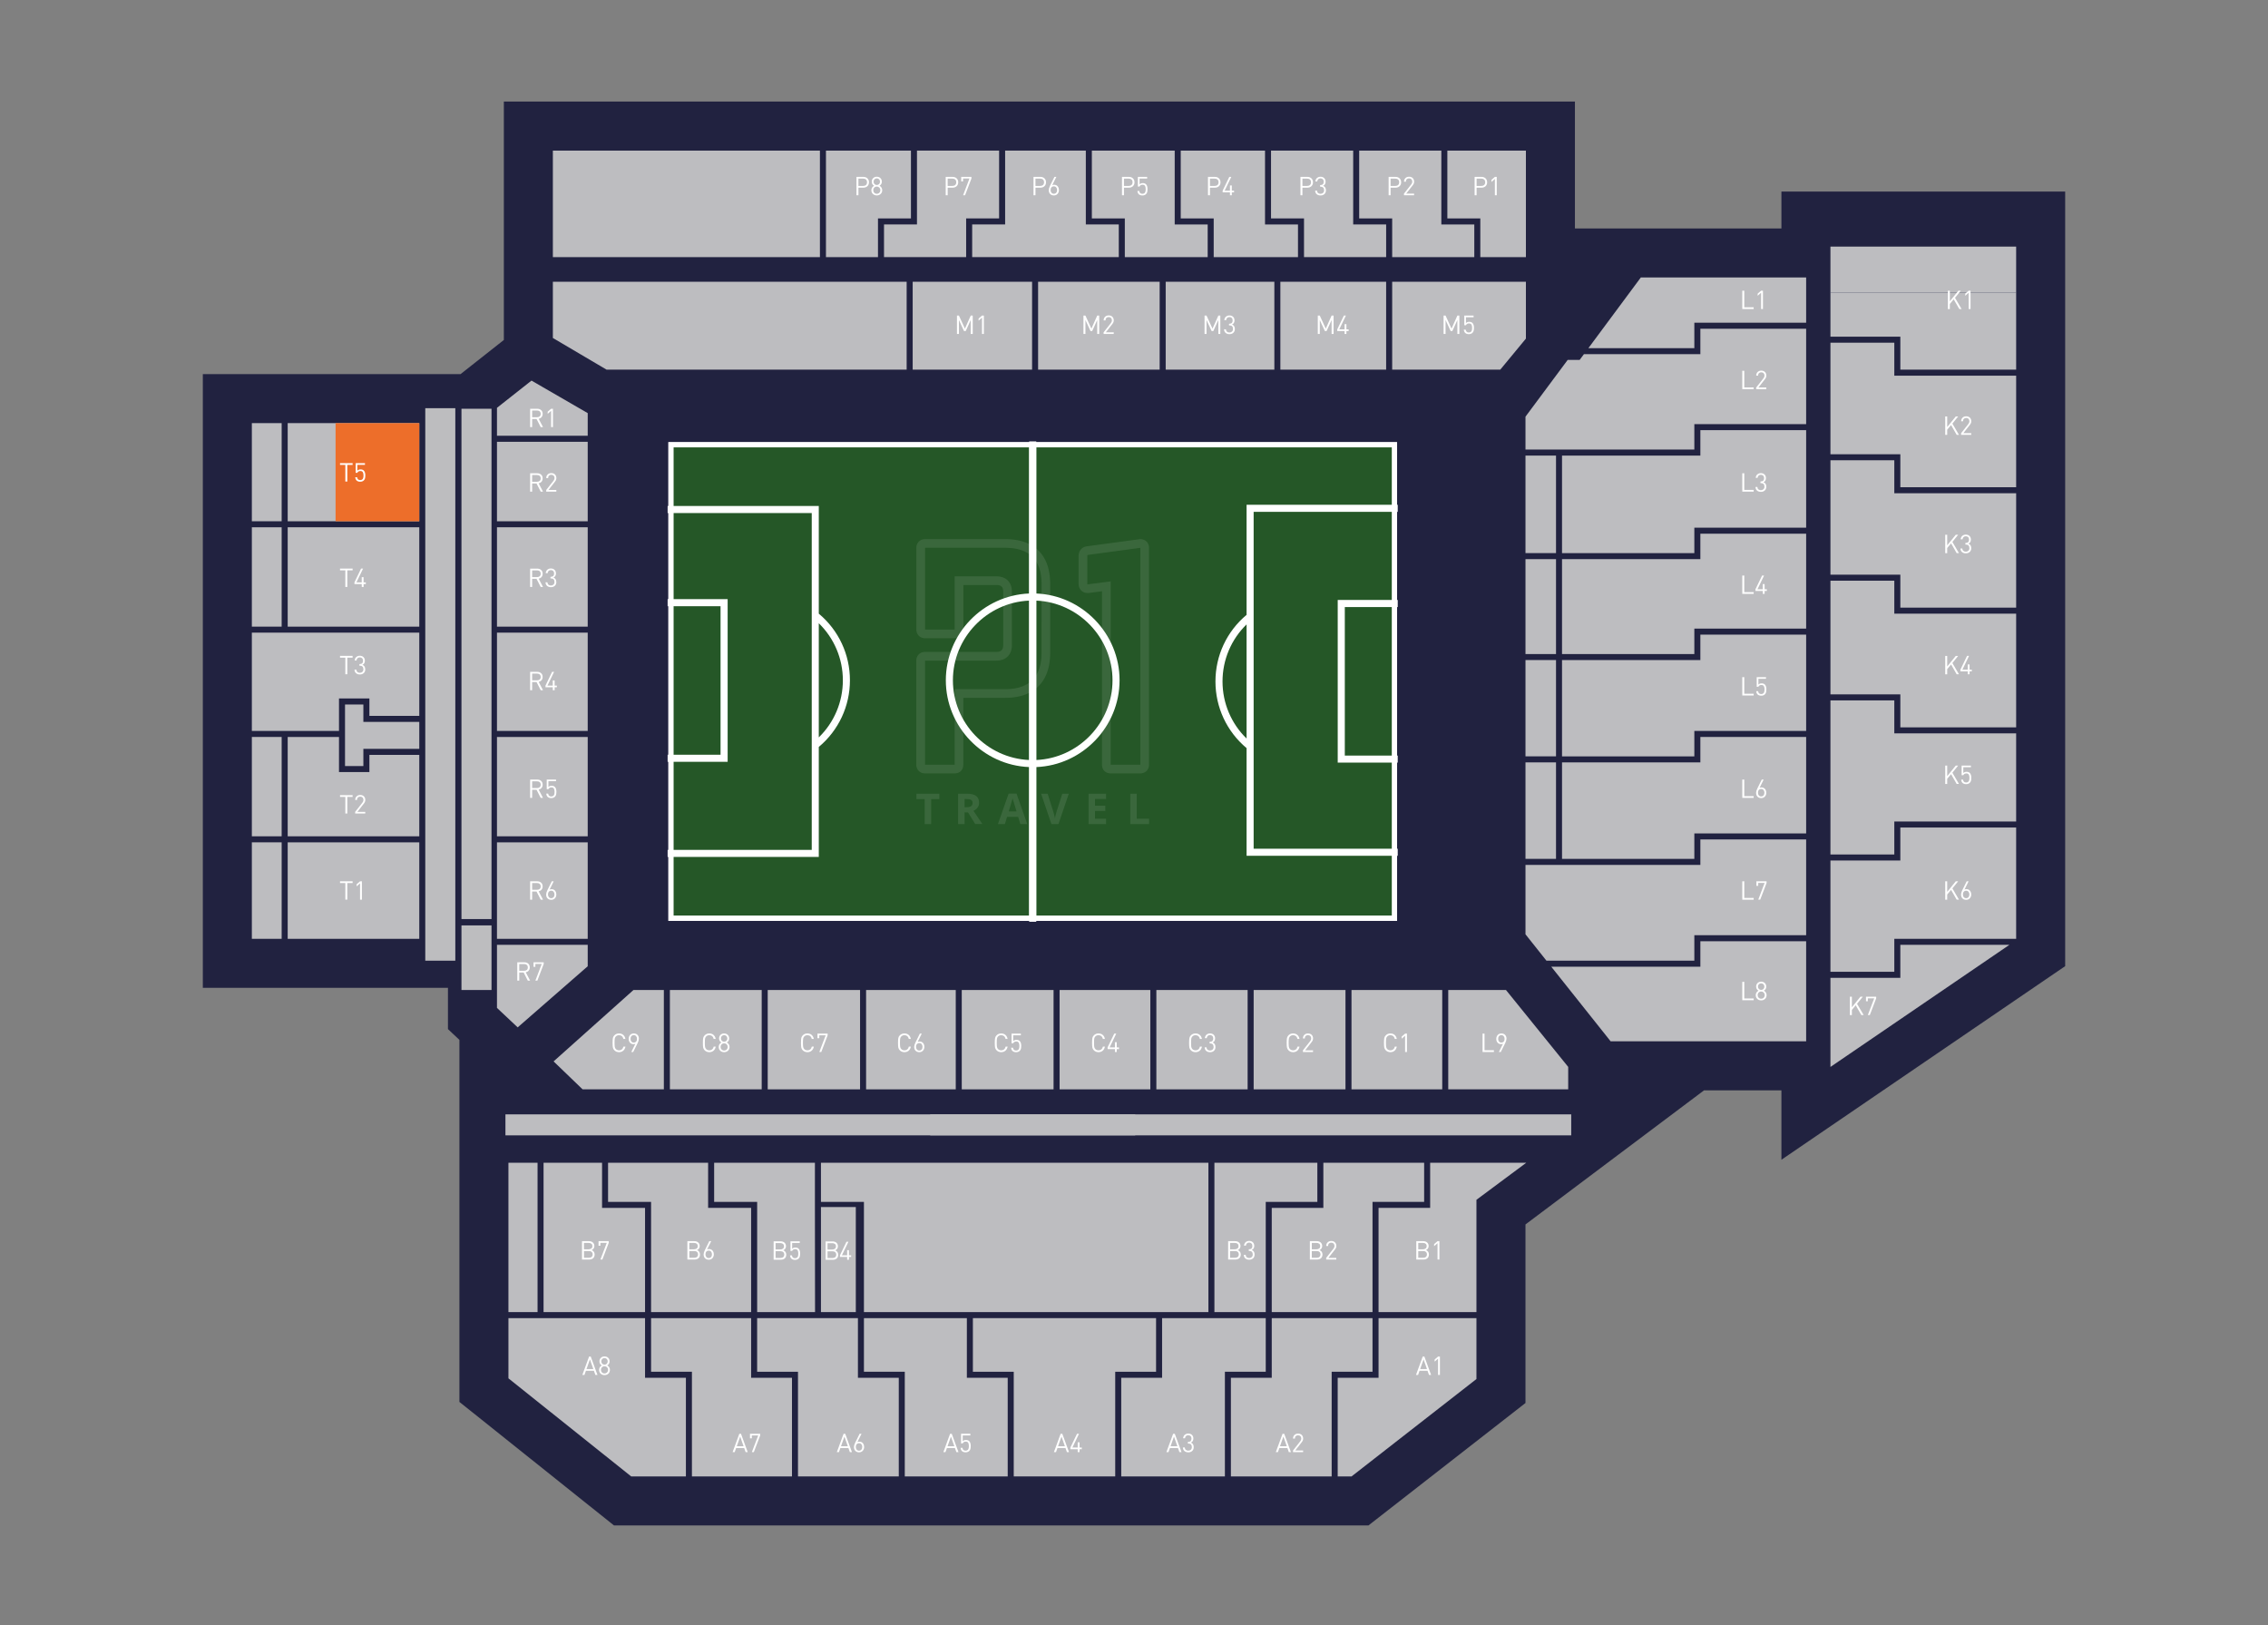 <svg xmlns="http://www.w3.org/2000/svg" id="Laag_1" data-name="Laag 1" viewBox="0 0 1072 768"><rect x="0" y="0" width="1072" height="768" fill="#808080" stroke="none"/><defs><style>.cls-1{opacity:.1}.cls-2{stroke:#fff;stroke-miterlimit:10;stroke-width:.67px}.cls-2,.cls-3{fill:#255727}.cls-3,.cls-4,.cls-5,.cls-6,.cls-7,.cls-8{stroke-width:0}.cls-4{fill:#212240}.cls-5{fill:#bdbdc0}.cls-6{fill:#bdbdbf}.cls-7{fill:#fff}.cls-8{fill:#ed6e2a}</style></defs><g id="Villa_Park" data-name="Villa Park"><path id="Floor" d="M842.01 90.52v17.44h-97.6V48H238.15v112.67l-20.46 16.13H95.87v290.06h115.86v19.5l5.42 5.09v171.11l73.07 58.38H646.8l74.24-57.88v-84.39l84.4-63.37h36.57v32.8l124.61-85.01 9.51-6.48V90.52H842.01z" class="cls-4"/><g id="Stand"><g><g><path d="M362.87 467.88h43.65v46.95h-43.65zM409.37 467.88h42.38v46.95h-42.38zM454.59 467.88h43.39v46.95h-43.39zM500.83 467.88h42.89v46.95h-42.89zM546.57 467.88h43.14v46.95h-43.14zM592.56 467.88h43.4v46.95h-43.4zM638.8 467.88h42.89v46.95H638.8z" class="cls-5"/></g><g><path d="M316.63 467.88h43.4v46.95h-43.4zM261.66 501.62l37.75-33.74h14.37v46.95h-38.4l-13.72-13.21z" class="cls-5"/></g><path d="M741.23 514.83h-56.7v-46.95h27.29l29.41 36.34v10.61z" class="cls-5"/></g><g><g><path d="M355.03 570.86v49.24h-47.29v-52.09h-20.33v-18.49h47.29v21.34h20.33zM697.86 567.03v53.07h-46.27v-49.24h24.39v-21.34h45.43l-23.55 17.51zM238.9 526.65h503.76v9.92H238.9z" class="cls-5"/><path d="M439.68 526.65h96.88v9.92h-96.88z" class="cls-5"/></g><g><path d="M648.74 620.1h-47.63v-49.24h24.39v-21.34h47.64v18.49h-24.4v52.09z" class="cls-5"/><path d="M622.66 568.01h-24.39v52.09h-24.26v-70.58h48.65v18.49zM385.24 620.1h-27.36v-52.09h-20.33v-18.5h47.63v21.34l.06 49.24Z" class="cls-5"/></g><g><path d="M240.32 651.41v-28.46h64.57v28.2h19.31v46.61h-25.86l-58.02-46.35zM629.43 697.76H581.8v-46.61h19.31v-28.2h47.63v25.35h-19.31v49.46z" class="cls-5"/><path d="M307.74 622.95h47.29v28.2h19.31v46.61h-47.29V648.3h-19.31v-25.35z" class="cls-5"/><path d="M357.87 648.3v-25.35h47.64v28.2h19.31v46.61h-47.64V648.3h-19.31z" class="cls-5"/><path d="M408.35 648.3v-25.35H457v28.2h19.31v46.61h-48.65V648.3h-19.31z" class="cls-5"/><path d="M459.85 648.3v-25.35h86.58v25.35h-19.31v49.46h-47.96V648.3h-19.31z" class="cls-5"/><path d="M529.97 651.15h19.31v-28.2h48.99v25.35h-19.31v49.46h-48.99v-46.61zM571.17 620.1H408.35v-52.09h-20.32v-18.49h183.14v70.58zM638.83 697.76h-6.55v-46.61h19.31v-28.2h46.27v28.79l-59.03 46.02z" class="cls-5"/></g><path d="M304.89 570.86v49.24h-47.97v-70.58h27.65v21.34h20.32zM240.32 549.52h13.76v70.58h-13.76z" class="cls-5"/></g><g><path d="M234.9 249.2h42.89v46.95H234.9zM234.9 208.8h42.89v37.55H234.9zM234.9 299h42.89v46.44H234.9zM234.9 348.29h42.89v46.95H234.9zM234.9 398.09h42.89v45.6H234.9zM251.22 179.87l26.57 15.37v10.71H234.9v-13.21l16.32-12.87zM234.9 446.53h42.89v10.13l-33.1 28.88-9.79-9.2v-29.81z" class="cls-5"/></g><g><path d="M898.22 343.75v-15.59h-33.04v-53.72h30.19v15.58h57.59v53.73h-54.74z" class="cls-5"/><g><path d="M895.37 388.25v15.58h-30.19v-72.82h30.19v15.58h57.59v41.66h-57.59zM898.22 287.17v-15.58h-33.04v-54.07h30.19v15.59h57.59v54.06h-54.74z" class="cls-5"/></g><g><path d="M895.37 443.69v15.58h-30.19v-52.59h33.04v-15.59h54.74v52.6h-57.59zM898.22 230.26v-15.58h-33.04v-52.72h30.19v15.59h57.59v52.71h-54.74z" class="cls-5"/></g><g><path d="M898.22 174.7v-15.58h-33.04v-20.87h87.78v36.45h-54.74zM865.18 462.12h33.04v-15.59h51.55l-84.59 57.71v-42.12z" class="cls-5"/></g><path d="M865.18 116.54h87.78v21.71h-87.78z" class="cls-5"/></g><g><g><path d="M738.31 360.31h65.39v-12.02h50v45.59h-52.85v12.03h-62.54v-45.6z" class="cls-5"/><path d="M800.85 345.44v12.03h-62.54v-45.52h65.39v-12.02h50v45.51h-52.85z" class="cls-5"/><path d="M800.85 297.08v12.03h-62.54v-44.86h65.39v-12.02h50v44.85h-52.85z" class="cls-5"/><path d="M800.85 249.38v12.03h-62.54v-46.09h65.39v-12.03h50v46.09h-52.85z" class="cls-5"/></g><g><path d="M740.99 170.09h5.66l2.01-2.71h55.04v-12.02h50v45.09h-52.85v12.02h-79.81v-15.55l19.95-26.83zM721.04 408.76h82.66v-12.03h50v45.26h-52.85v12.03h-69.9l-9.91-12.46v-32.8z" class="cls-5"/></g><g><path d="M721.04 264.25h14.43v44.85h-14.43zM721.04 215.32h14.43v46.09h-14.43zM721.04 311.95h14.43v45.51h-14.43zM721.04 360.31h14.43v45.6h-14.43zM761.29 492.13l-28.07-35.27h70.48v-12.02h50v47.29h-92.41zM853.7 131.14v21.37h-52.85v12.03h-50.08l24.78-33.4h78.15z" class="cls-5"/></g></g><g><path d="M261.32 133.17h167.22v41.53H286.71l-25.39-14.97v-26.56z" class="cls-5"/><g><path d="M490.67 133.17h57.46v41.53h-57.46zM550.98 133.17h51.36v41.53h-51.36zM605.18 133.17h50v41.53h-50zM431.39 133.17h56.44v41.53h-56.44zM709.12 174.7h-51.09v-41.53h63.21v26.86l-12.12 14.67z" class="cls-5"/></g></g><g><g><path d="M570.83 106.07v15.44h-39.17v-18.29h-15.58V71.17h39.16v34.9h15.59z" class="cls-5"/><path d="M528.81 106.07v15.44h-69.3v-15.44h15.58v-34.9h38.14v34.9h15.58z" class="cls-5"/><path d="M472.24 103.22h-15.58v18.29h-38.82v-15.44h15.58v-34.9h38.82v32.05z" class="cls-5"/></g><path d="M261.32 71.17h126.23v50.34H261.32z" class="cls-5"/><g><path d="M696.85 121.51h-38.82v-18.29h-15.59V71.17h38.83v34.9h15.58v15.44z" class="cls-5"/><path d="M655.18 106.07v15.44h-38.82v-18.29h-15.59V71.17h38.83v34.9h15.58z" class="cls-5"/><path d="M613.51 106.07v15.44h-39.84v-18.29h-15.58V71.17h39.84v34.9h15.58zM430.57 103.22h-15.58v18.29H390.4V71.17h40.17v32.05zM721.24 121.51h-21.55v-18.29h-15.58V71.17h37.13v50.34z" class="cls-5"/></g></g><g><g><path d="M119.04 398.09h14.09v45.6h-14.09zM119.04 249.2h14.09v46.95h-14.09zM119.04 348.29h14.09v46.95h-14.09zM119.04 199.97h14.09v46.38h-14.09z" class="cls-5"/></g><g><path d="M135.98 249.2h62.2v46.95h-62.2zM198.18 299v39.33H174.6v-8.23h-14.37v15.34h-41.19V299h79.14zM160.23 348.29v16.6h14.37v-8.13h23.58v38.48h-62.2v-46.95h24.25zM135.98 398.09h62.2v45.6h-62.2zM135.98 199.97h62.2v46.38h-62.2z" class="cls-5"/><path d="M158.61 199.97h39.57v46.38h-39.57z" class="cls-8"/></g><path d="M171.75 353.91v8.13h-8.67v-29.09h8.67v8.22h26.43v12.74h-26.43z" class="cls-5"/></g></g><g id="Ground"><path d="M489.25 361.37c-21.67 0-39.3-17.63-39.3-39.3s17.63-39.3 39.3-39.3 39.3 17.63 39.3 39.3-17.63 39.3-39.3 39.3Zm0-77.59c-21.11 0-38.29 17.17-38.29 38.28s17.18 38.28 38.29 38.28 38.28-17.17 38.28-38.28-17.17-38.28-38.28-38.28Z" class="cls-7"/><g><path d="m388.36 352.7-.64-.79c9.09-7.31 14.3-18.19 14.3-29.84s-5.21-22.52-14.29-29.83l.64-.79c9.32 7.51 14.67 18.67 14.67 30.62s-5.35 23.13-14.68 30.63Z" class="cls-7"/><path d="M388.55 403.16h-68.09v-1.01h67.07V243.1h-67.07v-1.02h68.09v161.08z" class="cls-7"/><path d="M346.12 358.87h-25.66v-1.02h24.64v-71.39h-24.64v-1.02h25.66v73.43z" class="cls-7"/></g><g><path d="M590.13 353.24c-9.32-7.51-14.67-18.67-14.67-30.62s5.35-23.12 14.67-30.63l.64.79c-9.09 7.31-14.3 18.19-14.3 29.84s5.21 22.52 14.29 29.83l-.64.79Z" class="cls-7"/><path d="M658.04 402.61h-68.09V241.53h68.09v1.02h-67.07V401.6h67.07v1.01z" class="cls-7"/><path d="M658.04 359.25h-25.66v-73.42h25.66v1.01H633.4v71.4h24.64v1.01z" class="cls-7"/></g><path d="M658.55 433.73h-338.6V211.52h338.6v222.21Zm-337.59-1.02h336.57V212.54H320.96v220.17Z" class="cls-7"/><path d="M488.74 212.03h1.02v221.3h-1.02z" class="cls-7"/></g></g><path d="M388.03 570.45h16.48v49.65h-16.48z" class="cls-5"/><g id="Seat_Number" data-name="Seat Number"><g><g><path d="M410.73 86.14c0 .77-.25 1.39-.75 1.86-.5.47-1.14.7-1.93.7h-2.3v3.57h-.93v-8.68h3.23c.8 0 1.44.23 1.94.7s.75 1.08.75 1.85Zm-1.42 1.29c.33-.3.49-.73.49-1.29s-.16-.99-.49-1.28c-.33-.29-.77-.44-1.34-.44h-2.23v3.45h2.23c.56 0 1.01-.15 1.34-.44ZM416.99 89.89c0 .72-.24 1.31-.73 1.77-.49.46-1.1.69-1.83.69s-1.34-.23-1.83-.69c-.49-.46-.73-1.05-.73-1.77 0-.91.43-1.61 1.3-2.11-.76-.43-1.13-1.07-1.13-1.93 0-.67.23-1.23.68-1.67.45-.44 1.02-.66 1.71-.66s1.26.22 1.71.66c.45.44.68 1 .68 1.67 0 .85-.37 1.5-1.12 1.93.86.49 1.29 1.19 1.29 2.11Zm-1.36 1.2c.32-.33.48-.73.48-1.21s-.16-.88-.48-1.21c-.32-.32-.72-.49-1.2-.49s-.88.16-1.2.49c-.32.33-.48.73-.48 1.21s.16.88.48 1.21c.32.33.72.49 1.2.49s.88-.16 1.2-.49Zm-.11-4.1c.28-.29.42-.66.42-1.12s-.14-.83-.42-1.12c-.28-.29-.64-.44-1.09-.44s-.81.15-1.09.44c-.28.29-.42.67-.42 1.12s.14.83.42 1.12.64.43 1.09.43.81-.14 1.09-.43Z" class="cls-7"/></g><g><path d="M452.91 86.14c0 .77-.25 1.39-.75 1.86-.5.47-1.14.7-1.93.7h-2.3v3.57H447v-8.68h3.23c.8 0 1.44.23 1.94.7s.75 1.08.75 1.85Zm-1.42 1.29c.33-.3.49-.73.49-1.29s-.16-.99-.49-1.28c-.33-.29-.77-.44-1.34-.44h-2.23v3.45h2.23c.56 0 1.01-.15 1.34-.44ZM459.16 84.37l-3.01 7.9h-.93l3.01-7.9h-3.02v1.37h-.87v-2.15h4.82v.78Z" class="cls-7"/></g><g><path d="M494.41 86.14c0 .77-.25 1.39-.75 1.86-.5.47-1.14.7-1.93.7h-2.3v3.57h-.93v-8.68h3.23c.8 0 1.44.23 1.94.7s.75 1.08.75 1.85Zm-1.42 1.29c.33-.3.49-.73.49-1.29s-.16-.99-.49-1.28c-.33-.29-.77-.44-1.34-.44h-2.23v3.45h2.23c.56 0 1.01-.15 1.34-.44ZM500.53 89.78c0 .75-.22 1.36-.66 1.85-.44.49-1.02.73-1.74.73s-1.32-.23-1.76-.68c-.44-.46-.66-1.06-.66-1.82 0-.57.18-1.22.55-1.95l2.13-4.31h.9l-1.94 3.9c.27-.12.57-.18.91-.18.67 0 1.22.23 1.63.69.41.46.62 1.05.62 1.77Zm-.88.04c0-.5-.14-.92-.41-1.26-.27-.33-.65-.5-1.13-.5s-.83.16-1.11.47c-.28.32-.42.75-.42 1.28s.14.95.42 1.28c.28.32.65.48 1.11.48s.83-.16 1.12-.48c.28-.32.42-.75.42-1.28Z" class="cls-7"/></g><g><path d="M536.24 86.14c0 .77-.25 1.39-.75 1.86-.5.47-1.14.7-1.93.7h-2.31v3.57h-.93v-8.68h3.23c.8 0 1.44.23 1.94.7.49.47.74 1.08.74 1.85Zm-1.42 1.29c.33-.3.49-.73.49-1.29s-.16-.99-.49-1.28c-.33-.29-.78-.44-1.34-.44h-2.23v3.45h2.23c.56 0 1.01-.15 1.34-.44ZM542.39 89.41c0 .52-.05.96-.13 1.33-.09.37-.28.69-.56.98-.43.43-1.01.65-1.73.65s-1.33-.21-1.75-.62c-.36-.37-.56-.87-.61-1.51h.88c.11.9.6 1.35 1.48 1.35.45 0 .8-.13 1.07-.4.32-.32.48-.91.48-1.77 0-.3-.02-.56-.05-.79-.04-.22-.1-.44-.2-.66-.1-.21-.25-.38-.45-.49-.2-.11-.45-.17-.76-.17-.37 0-.68.08-.93.23-.25.16-.42.36-.51.62h-.79V83.6h4.39v.78h-3.6v2.76c.36-.4.88-.6 1.56-.6.63 0 1.13.18 1.5.55.48.48.72 1.26.72 2.33Z" class="cls-7"/></g><g><path d="M576.89 86.14c0 .77-.25 1.39-.75 1.86-.5.47-1.14.7-1.93.7h-2.31v3.57h-.93v-8.68h3.23c.8 0 1.44.23 1.94.7.49.47.74 1.08.74 1.85Zm-1.42 1.29c.33-.3.49-.73.49-1.29s-.16-.99-.49-1.28c-.33-.29-.78-.44-1.34-.44h-2.23v3.45h2.23c.56 0 1.01-.15 1.34-.44ZM583.29 90.9h-1.06v1.38h-.87V90.9h-3.46v-.79l3.14-6.51h.94l-3.14 6.51h2.52v-2.46h.87v2.46h1.06v.79Z" class="cls-7"/></g><g><path d="M620.6 86.14c0 .77-.25 1.39-.75 1.86-.5.47-1.14.7-1.93.7h-2.31v3.57h-.93v-8.68h3.23c.8 0 1.44.23 1.94.7.49.47.74 1.08.74 1.85Zm-1.42 1.29c.33-.3.49-.73.49-1.29s-.16-.99-.49-1.28c-.33-.29-.78-.44-1.34-.44h-2.23v3.45h2.23c.56 0 1.01-.15 1.34-.44ZM626.72 89.91c0 .77-.24 1.37-.72 1.81s-1.09.65-1.83.65-1.32-.19-1.79-.58c-.47-.39-.73-.96-.76-1.71h.88c.03.51.2.89.52 1.14.31.25.69.37 1.15.37.48 0 .88-.15 1.2-.45.32-.3.48-.71.48-1.23 0-1.12-.57-1.68-1.71-1.68h-.18v-.77h.18c.52 0 .91-.14 1.16-.41.26-.27.38-.66.38-1.16s-.14-.89-.43-1.17c-.29-.28-.64-.41-1.08-.41s-.82.13-1.09.39-.43.61-.47 1.06h-.88c.05-.69.3-1.24.75-1.63.45-.4 1.01-.6 1.69-.6.71 0 1.28.21 1.73.65.44.43.66 1 .66 1.71 0 .93-.39 1.57-1.17 1.93.89.33 1.33 1.04 1.33 2.12Z" class="cls-7"/></g><g><path d="M662.27 86.14c0 .77-.25 1.39-.75 1.86-.5.47-1.14.7-1.93.7h-2.31v3.57h-.93v-8.68h3.23c.8 0 1.44.23 1.94.7.49.47.74 1.08.74 1.85Zm-1.42 1.29c.33-.3.49-.73.49-1.29s-.16-.99-.49-1.28c-.33-.29-.78-.44-1.34-.44h-2.23v3.45h2.23c.56 0 1.01-.15 1.34-.44ZM668.4 92.28h-4.79v-.78l3.43-4.35c.33-.42.49-.85.49-1.28 0-.47-.13-.85-.4-1.13-.27-.28-.64-.43-1.11-.43-.44 0-.8.13-1.09.39-.28.26-.43.65-.43 1.18h-.88c0-.69.22-1.26.66-1.7.44-.44 1.02-.66 1.73-.66s1.29.21 1.73.64c.44.43.66 1 .66 1.7 0 .33-.05.63-.16.89s-.29.55-.54.87l-3.04 3.88h3.73v.78Z" class="cls-7"/></g><g><path d="M702.92 86.14c0 .77-.25 1.39-.75 1.86-.5.47-1.14.7-1.93.7h-2.31v3.57H697v-8.68h3.23c.8 0 1.44.23 1.94.7.49.47.74 1.08.74 1.85Zm-1.42 1.29c.33-.3.49-.73.49-1.29s-.16-.99-.49-1.28c-.33-.29-.78-.44-1.34-.44h-2.23v3.45h2.23c.56 0 1.01-.15 1.34-.44ZM707.46 92.28h-.88v-7.71L704.96 86v-1l1.62-1.4h.88v8.68Z" class="cls-7"/></g><g><path d="M689.78 157.83h-.93v-6.6l-2.38 5.23h-.79l-2.42-5.23v6.6h-.93v-8.68h.93l2.83 6.16 2.76-6.16h.93v8.68ZM696.68 154.96c0 .52-.05.96-.13 1.33-.09.37-.28.69-.56.98-.43.43-1.01.65-1.73.65s-1.33-.21-1.75-.62c-.36-.37-.56-.87-.61-1.51h.88c.11.9.6 1.35 1.48 1.35.45 0 .8-.13 1.07-.4.32-.32.48-.91.48-1.77 0-.3-.02-.56-.05-.79-.04-.22-.1-.44-.2-.66-.1-.21-.25-.38-.45-.49-.2-.11-.45-.17-.76-.17-.37 0-.68.08-.93.23-.25.16-.42.36-.51.62h-.79v-4.56h4.39v.78h-3.6v2.76c.36-.4.88-.6 1.56-.6.63 0 1.13.18 1.5.55.48.48.72 1.26.72 2.33Z" class="cls-7"/></g><g><path d="M630.33 157.83h-.93v-6.6l-2.38 5.23h-.79l-2.42-5.23v6.6h-.93v-8.68h.93l2.83 6.16 2.76-6.16h.93v8.68ZM637.46 156.45h-1.06v1.38h-.87v-1.38h-3.46v-.79l3.14-6.51h.94l-3.14 6.51h2.52v-2.46h.87v2.46h1.06v.79Z" class="cls-7"/></g><g><path d="M576.8 157.83h-.93v-6.6l-2.38 5.23h-.79l-2.42-5.23v6.6h-.93v-8.68h.93l2.83 6.16 2.76-6.16h.93v8.68ZM583.67 155.46c0 .77-.24 1.37-.72 1.81s-1.09.65-1.83.65-1.32-.19-1.79-.58c-.47-.39-.73-.96-.76-1.71h.88c.03.51.2.89.52 1.14.31.25.69.37 1.15.37.48 0 .88-.15 1.2-.45.32-.3.48-.71.48-1.23 0-1.12-.57-1.68-1.71-1.68h-.18v-.77h.18c.52 0 .91-.14 1.16-.41.26-.27.38-.66.38-1.16s-.14-.89-.43-1.17c-.29-.28-.64-.41-1.08-.41s-.82.13-1.09.39-.43.61-.47 1.06h-.88c.05-.69.3-1.24.75-1.63.45-.4 1.01-.6 1.69-.6.71 0 1.28.21 1.73.65.44.43.66 1 .66 1.71 0 .93-.39 1.57-1.17 1.93.89.33 1.33 1.04 1.33 2.12Z" class="cls-7"/></g><g><path d="M519.55 157.83h-.93v-6.6l-2.38 5.23h-.79l-2.41-5.23v6.6h-.93v-8.68h.93l2.83 6.16 2.75-6.16h.93v8.68ZM526.43 157.83h-4.79v-.78l3.43-4.35c.33-.42.49-.85.49-1.28 0-.47-.13-.85-.4-1.13-.27-.28-.64-.43-1.11-.43-.44 0-.8.13-1.09.39-.28.26-.43.65-.43 1.18h-.88c0-.69.22-1.26.66-1.7.44-.44 1.02-.66 1.73-.66s1.29.21 1.73.64c.44.43.66 1 .66 1.7 0 .33-.05.63-.16.89s-.29.55-.54.87l-3.04 3.88h3.73v.78Z" class="cls-7"/></g><g><path d="M459.76 157.83h-.93v-6.6l-2.38 5.23h-.79l-2.41-5.23v6.6h-.93v-8.68h.93l2.83 6.16 2.76-6.16h.93v8.68ZM465.04 157.83h-.88v-7.71l-1.62 1.43v-1l1.62-1.4h.88v8.68Z" class="cls-7"/></g></g><g><g><path d="M828.89 146.06h-5.37v-8.68h.93v7.85h4.44v.83ZM833.28 146.06h-.88v-7.71l-1.62 1.43v-1l1.62-1.4h.88v8.68Z" class="cls-7"/></g><g><path d="M828.89 183.92h-5.37v-8.68h.93v7.85h4.44v.83ZM834.88 183.92h-4.79v-.78l3.43-4.35c.33-.42.49-.85.49-1.28 0-.47-.13-.85-.4-1.13-.27-.28-.64-.43-1.11-.43-.44 0-.8.13-1.09.39-.28.26-.43.65-.43 1.18h-.88c0-.69.22-1.26.66-1.7.44-.44 1.02-.66 1.73-.66s1.29.21 1.73.64c.44.43.66 1 .66 1.7 0 .33-.05.63-.16.89s-.29.55-.54.87l-3.04 3.88h3.73v.78Z" class="cls-7"/></g><g><path d="M828.89 232.35h-5.37v-8.68h.93v7.85h4.44v.83ZM834.86 229.99c0 .77-.24 1.37-.72 1.81s-1.09.65-1.83.65-1.32-.19-1.79-.58c-.47-.39-.73-.96-.76-1.71h.88c.03.51.2.89.52 1.14.31.25.69.37 1.15.37.48 0 .88-.15 1.2-.45.32-.3.48-.71.48-1.23 0-1.12-.57-1.68-1.71-1.68h-.18v-.77h.18c.52 0 .91-.14 1.16-.41.26-.27.38-.66.38-1.16s-.14-.89-.43-1.17c-.29-.28-.64-.41-1.08-.41s-.82.13-1.09.39c-.27.26-.43.61-.47 1.06h-.88c.05-.69.3-1.24.75-1.63.45-.4 1.01-.6 1.69-.6.71 0 1.28.21 1.73.65.44.43.66 1 .66 1.71 0 .93-.39 1.57-1.17 1.93.89.33 1.33 1.04 1.33 2.12Z" class="cls-7"/></g><g><path d="M828.89 280.67h-5.37v-8.68h.93v7.85h4.44v.83ZM835.13 279.29h-1.06v1.38h-.87v-1.38h-3.46v-.79l3.14-6.51h.94l-3.14 6.51h2.52v-2.46h.87v2.46h1.06v.79Z" class="cls-7"/></g><g><path d="M828.89 328.7h-5.37v-8.68h.93v7.85h4.44v.83ZM834.89 325.83c0 .52-.05.96-.13 1.33-.09.37-.28.69-.56.98-.43.43-1.01.65-1.73.65s-1.33-.21-1.75-.62c-.36-.37-.56-.87-.61-1.51h.88c.11.9.6 1.35 1.48 1.35.45 0 .8-.13 1.07-.4.32-.32.48-.91.48-1.77 0-.3-.02-.56-.05-.79-.04-.22-.1-.44-.2-.66-.1-.21-.25-.38-.45-.49-.2-.11-.45-.17-.76-.17-.37 0-.68.08-.93.23-.25.16-.42.36-.51.62h-.79v-4.56h4.39v.78h-3.6v2.76c.36-.4.88-.6 1.56-.6.63 0 1.13.18 1.5.55.48.48.72 1.26.72 2.33Z" class="cls-7"/></g><g><path d="M828.89 377.1h-5.37v-8.68h.93v7.85h4.44v.83ZM834.86 374.6c0 .75-.22 1.36-.66 1.85-.44.49-1.02.73-1.74.73s-1.32-.23-1.76-.68c-.44-.46-.66-1.06-.66-1.82 0-.57.18-1.22.55-1.95l2.13-4.31h.9l-1.94 3.9c.27-.12.57-.18.91-.18.67 0 1.22.23 1.63.69.41.46.62 1.05.62 1.77Zm-.88.04c0-.5-.14-.92-.41-1.26-.27-.33-.65-.5-1.13-.5s-.83.16-1.11.47c-.28.32-.41.75-.41 1.28s.14.95.41 1.28c.28.32.65.48 1.11.48s.84-.16 1.11-.48c.28-.32.42-.75.42-1.28Z" class="cls-7"/></g><g><path d="M828.89 425.19h-5.37v-8.68h.93v7.85h4.44v.83ZM835 417.28l-3.01 7.9h-.93l3.01-7.9h-3.02v1.37h-.87v-2.15H835v.78Z" class="cls-7"/></g><g><path d="M828.89 472.7h-5.37v-8.68h.93v7.85h4.44v.83ZM835 470.31c0 .73-.24 1.32-.73 1.78-.49.46-1.1.69-1.83.69s-1.34-.23-1.83-.69c-.49-.46-.73-1.05-.73-1.78 0-.91.44-1.61 1.31-2.11-.76-.43-1.13-1.07-1.13-1.93 0-.67.22-1.23.68-1.67.45-.44 1.02-.66 1.71-.66s1.26.22 1.72.66c.45.44.67.99.67 1.67 0 .86-.37 1.5-1.12 1.93.86.49 1.29 1.19 1.29 2.11Zm-1.36 1.2c.32-.33.48-.73.48-1.21s-.16-.88-.48-1.21c-.32-.33-.72-.49-1.2-.49s-.88.16-1.2.49c-.32.32-.48.73-.48 1.21s.16.88.48 1.21c.32.33.72.49 1.2.49s.88-.16 1.2-.49Zm-.11-4.11c.28-.29.42-.66.42-1.11s-.14-.83-.42-1.12c-.28-.29-.64-.44-1.09-.44s-.81.15-1.09.44c-.28.29-.42.66-.42 1.12s.14.83.42 1.11c.28.29.64.43 1.09.43s.81-.14 1.09-.43Z" class="cls-7"/></g><g><path d="M927.2 146.06h-1.1l-2.65-4.62-1.83 2.2v2.43h-.93v-8.68h.93v4.99l4.05-4.99h1.13l-2.73 3.36 3.12 5.33ZM931.4 146.06h-.88v-7.71l-1.62 1.43v-1l1.62-1.4h.88v8.68Z" class="cls-7"/></g><g><path d="M925.95 205.5h-1.1l-2.65-4.62-1.83 2.2v2.43h-.93v-8.68h.93v4.99l4.05-4.99h1.13l-2.73 3.36 3.12 5.33ZM931.74 205.5h-4.79v-.78l3.43-4.35c.33-.42.49-.85.49-1.28 0-.47-.13-.85-.4-1.13-.27-.28-.64-.43-1.11-.43-.44 0-.8.13-1.09.39-.28.26-.43.65-.43 1.18h-.88c0-.69.22-1.26.66-1.7.44-.44 1.02-.66 1.73-.66s1.29.21 1.73.64c.44.43.66 1 .66 1.7 0 .33-.05.63-.16.89s-.29.55-.54.87l-3.04 3.88h3.73v.78Z" class="cls-7"/></g><g><path d="M925.95 261.41h-1.1l-2.65-4.62-1.83 2.2v2.43h-.93v-8.68h.93v4.99l4.05-4.99h1.13l-2.73 3.36 3.12 5.33ZM931.73 259.04c0 .77-.24 1.37-.72 1.81s-1.09.65-1.83.65-1.32-.19-1.79-.58c-.47-.39-.73-.96-.76-1.71h.88c.03.51.2.89.52 1.14.31.25.69.37 1.15.37.48 0 .88-.15 1.2-.45.32-.3.48-.71.48-1.23 0-1.12-.57-1.68-1.71-1.68h-.18v-.77h.18c.52 0 .91-.14 1.16-.41.26-.27.38-.66.38-1.16s-.14-.89-.43-1.17c-.29-.28-.64-.41-1.08-.41s-.82.13-1.09.39-.43.61-.47 1.06h-.88c.05-.69.3-1.24.75-1.63.45-.4 1.01-.6 1.69-.6.71 0 1.28.21 1.73.65.44.43.66 1 .66 1.71 0 .93-.39 1.57-1.17 1.93.89.33 1.33 1.04 1.33 2.12Z" class="cls-7"/></g><g><path d="M925.95 318.66h-1.1l-2.65-4.62-1.83 2.2v2.43h-.93v-8.68h.93v4.99l4.05-4.99h1.13l-2.73 3.36 3.12 5.33ZM932 317.28h-1.06v1.38h-.87v-1.38h-3.46v-.79l3.14-6.51h.94l-3.14 6.51h2.52v-2.46h.87v2.46H932v.79Z" class="cls-7"/></g><g><path d="M925.95 370.49h-1.1l-2.65-4.62-1.83 2.2v2.43h-.93v-8.68h.93v4.99l4.05-4.99h1.13l-2.73 3.36 3.12 5.33ZM931.75 367.63c0 .52-.05.96-.13 1.33-.09.37-.28.69-.56.98-.43.43-1.01.65-1.73.65s-1.33-.21-1.75-.62c-.36-.37-.56-.87-.61-1.51h.88c.11.9.6 1.35 1.48 1.35.45 0 .8-.13 1.07-.4.32-.32.48-.91.48-1.77 0-.3-.02-.56-.05-.79-.04-.22-.1-.44-.2-.66-.1-.21-.25-.38-.45-.49-.2-.11-.45-.17-.76-.17-.37 0-.68.08-.93.23-.25.16-.42.36-.51.62h-.79v-4.56h4.39v.78h-3.6v2.76c.36-.4.88-.6 1.56-.6.63 0 1.13.18 1.5.55.48.48.72 1.26.72 2.33Z" class="cls-7"/></g><g><path d="M925.95 425.18h-1.1l-2.65-4.62-1.83 2.2v2.43h-.93v-8.68h.93v4.99l4.05-4.99h1.13l-2.73 3.35 3.12 5.33ZM931.73 422.68c0 .75-.22 1.37-.66 1.85s-1.02.73-1.74.73-1.32-.23-1.76-.68c-.44-.45-.66-1.06-.66-1.82 0-.57.18-1.22.55-1.95l2.13-4.31h.9l-1.94 3.9c.27-.12.57-.18.91-.18.67 0 1.22.23 1.63.69.41.46.62 1.05.62 1.77Zm-.88.04c0-.5-.14-.92-.41-1.26s-.65-.5-1.13-.5-.83.16-1.11.48c-.28.32-.41.74-.41 1.28s.14.95.41 1.28c.28.32.65.48 1.11.48s.84-.16 1.11-.48c.28-.32.42-.75.42-1.28Z" class="cls-7"/></g><g><path d="M880.89 479.72h-1.1l-2.65-4.62-1.83 2.2v2.43h-.93v-8.68h.93v4.99l4.05-4.99h1.13l-2.73 3.35 3.12 5.33ZM886.8 471.82l-3.01 7.9h-.93l3.01-7.9h-3.02v1.37h-.87v-2.15h4.82v.78Z" class="cls-7"/></g></g><g><g><g><path d="M706.12 497.18h-5.37v-8.68h.93v7.85h4.44v.83ZM712.05 490.93c0 .57-.18 1.22-.55 1.95l-2.13 4.3h-.91l1.95-3.9c-.27.12-.58.18-.93.18-.67 0-1.21-.23-1.62-.69-.42-.46-.62-1.05-.62-1.78s.22-1.36.66-1.85c.44-.48 1.02-.73 1.75-.73s1.32.23 1.76.68.66 1.06.66 1.82Zm-.88.04c0-.53-.14-.95-.42-1.28-.28-.32-.65-.48-1.11-.48s-.83.16-1.11.48c-.28.32-.41.75-.41 1.28s.13.92.4 1.26c.27.34.64.5 1.12.5s.84-.16 1.11-.47c.28-.32.42-.75.42-1.28Z" class="cls-7"/></g><g><path d="M660.21 494.67c-.15.8-.5 1.44-1.04 1.9-.54.46-1.2.69-1.97.69-.88 0-1.6-.29-2.17-.86-.38-.38-.62-.8-.72-1.26-.1-.45-.15-1.22-.15-2.3s.05-1.85.15-2.31.34-.87.72-1.26c.57-.57 1.29-.86 2.17-.86.79 0 1.45.23 1.98.68s.88 1.09 1.03 1.9h-.95c-.11-.55-.35-.97-.72-1.29-.36-.31-.81-.47-1.35-.47-.59 0-1.09.2-1.5.61-.26.27-.43.6-.5.98s-.11 1.05-.11 1.99.04 1.61.11 1.99.24.71.5.98c.41.41.91.61 1.5.61.54 0 .99-.16 1.36-.47s.61-.74.73-1.29h.93ZM665.02 497.18h-.88v-7.71l-1.62 1.43v-1l1.62-1.4h.88v8.68Z" class="cls-7"/></g><g><path d="M614.22 494.67c-.15.8-.5 1.44-1.04 1.9-.54.46-1.2.69-1.97.69-.88 0-1.6-.29-2.17-.86-.38-.38-.62-.8-.72-1.26-.1-.45-.15-1.22-.15-2.3s.05-1.85.15-2.31.34-.87.72-1.26c.57-.57 1.29-.86 2.17-.86.79 0 1.45.23 1.98.68s.88 1.09 1.03 1.9h-.95c-.11-.55-.35-.97-.72-1.29-.36-.31-.81-.47-1.35-.47-.59 0-1.09.2-1.5.61-.26.27-.43.6-.5.98s-.11 1.05-.11 1.99.04 1.61.11 1.99.24.71.5.98c.41.41.91.61 1.5.61.54 0 .99-.16 1.36-.47s.61-.74.73-1.29h.93ZM620.63 497.18h-4.79v-.78l3.43-4.35c.33-.42.49-.85.49-1.28 0-.47-.13-.85-.4-1.13s-.64-.43-1.11-.43c-.44 0-.8.13-1.09.39-.28.26-.43.65-.43 1.18h-.88c0-.69.22-1.26.66-1.7.44-.44 1.02-.66 1.73-.66s1.29.21 1.73.64c.44.43.66.99.66 1.7 0 .33-.05.63-.16.89s-.29.55-.54.87l-3.04 3.88h3.73v.78Z" class="cls-7"/></g><g><path d="M568.1 494.67c-.15.8-.5 1.44-1.04 1.9-.54.46-1.2.69-1.97.69-.88 0-1.6-.29-2.17-.86-.38-.38-.62-.8-.72-1.26-.1-.45-.15-1.22-.15-2.3s.05-1.85.15-2.31.34-.87.72-1.26c.57-.57 1.29-.86 2.17-.86.79 0 1.45.23 1.98.68s.88 1.09 1.03 1.9h-.95c-.11-.55-.35-.97-.72-1.29-.36-.31-.81-.47-1.35-.47-.59 0-1.09.2-1.5.61-.26.27-.43.6-.5.98s-.11 1.05-.11 1.99.04 1.61.11 1.99.24.71.5.98c.41.41.91.61 1.5.61.54 0 .99-.16 1.36-.47s.61-.74.73-1.29h.93ZM574.5 494.82c0 .77-.24 1.38-.72 1.81s-1.09.64-1.83.64-1.32-.19-1.79-.58c-.47-.39-.73-.96-.76-1.72h.88c.03.51.2.89.52 1.14.31.25.69.37 1.15.37.48 0 .88-.15 1.2-.45.32-.3.48-.71.48-1.23 0-1.12-.57-1.69-1.71-1.69h-.18v-.77h.18c.52 0 .91-.13 1.16-.41.26-.28.38-.66.38-1.16s-.14-.9-.43-1.17-.64-.42-1.08-.42-.82.13-1.09.39c-.27.26-.43.61-.47 1.06h-.88c.05-.69.3-1.24.75-1.63.45-.4 1.01-.6 1.69-.6.71 0 1.28.21 1.73.64.44.43.66 1 .66 1.71 0 .93-.39 1.57-1.17 1.93.89.33 1.33 1.04 1.33 2.12Z" class="cls-7"/></g><g><path d="M522.24 494.67c-.15.8-.5 1.44-1.04 1.9-.54.46-1.2.69-1.97.69-.88 0-1.6-.29-2.17-.86-.38-.38-.62-.8-.72-1.26-.1-.45-.15-1.22-.15-2.3s.05-1.85.15-2.31.34-.87.72-1.26c.57-.57 1.29-.86 2.17-.86.79 0 1.45.23 1.98.68s.88 1.09 1.03 1.9h-.95c-.11-.55-.35-.97-.72-1.29-.36-.31-.81-.47-1.35-.47-.59 0-1.09.2-1.5.61-.26.27-.43.6-.5.98s-.11 1.05-.11 1.99.04 1.61.11 1.99.24.71.5.98c.41.41.91.61 1.5.61.54 0 .99-.16 1.36-.47s.61-.74.73-1.29h.93ZM528.91 495.8h-1.06v1.38h-.87v-1.38h-3.46v-.79l3.14-6.51h.94l-3.14 6.51h2.52v-2.46h.87v2.46h1.06v.79Z" class="cls-7"/></g><g><path d="M476.26 494.67c-.15.8-.5 1.44-1.04 1.9-.54.46-1.2.69-1.98.69-.88 0-1.6-.29-2.17-.86-.38-.38-.62-.8-.72-1.26-.1-.45-.15-1.22-.15-2.3s.05-1.85.15-2.31c.1-.46.34-.87.72-1.26.57-.57 1.29-.86 2.17-.86.79 0 1.45.23 1.98.68.53.46.88 1.09 1.03 1.9h-.95c-.11-.55-.35-.97-.72-1.29-.36-.31-.81-.47-1.35-.47-.59 0-1.09.2-1.5.61-.26.27-.43.6-.5.98-.07.39-.11 1.05-.11 1.99s.04 1.61.11 1.99c.07.39.24.71.5.98.41.41.91.61 1.5.61.54 0 .99-.16 1.36-.47.37-.31.61-.74.73-1.29h.93ZM482.69 494.32c0 .52-.05.96-.13 1.33s-.28.69-.56.98c-.43.43-1.01.64-1.73.64s-1.33-.2-1.74-.62c-.36-.37-.56-.87-.61-1.51h.88c.11.9.61 1.35 1.48 1.35.45 0 .81-.13 1.07-.4.32-.32.48-.91.48-1.77 0-.3-.02-.56-.06-.79s-.1-.44-.2-.66-.25-.38-.45-.49c-.2-.11-.45-.17-.76-.17-.37 0-.68.08-.93.23s-.42.36-.51.62h-.79v-4.56h4.39v.78h-3.6v2.76c.36-.4.88-.6 1.56-.6.63 0 1.13.18 1.5.55.48.48.72 1.26.72 2.33Z" class="cls-7"/></g><g><path d="M430.52 494.67c-.15.8-.5 1.44-1.04 1.9-.54.46-1.2.69-1.98.69-.88 0-1.6-.29-2.17-.86-.38-.38-.62-.8-.72-1.26-.1-.45-.15-1.22-.15-2.3s.05-1.85.15-2.31c.1-.46.34-.87.72-1.26.57-.57 1.29-.86 2.17-.86.79 0 1.45.23 1.98.68.53.46.88 1.09 1.03 1.9h-.95c-.11-.55-.35-.97-.72-1.29-.36-.31-.81-.47-1.35-.47-.59 0-1.09.2-1.5.61-.26.27-.43.6-.5.98-.07.39-.11 1.05-.11 1.99s.04 1.61.11 1.99c.07.39.24.71.5.98.41.41.91.61 1.5.61.54 0 .99-.16 1.36-.47.37-.31.61-.74.73-1.29h.93ZM436.92 494.68c0 .75-.22 1.37-.66 1.85-.44.48-1.02.73-1.74.73s-1.32-.23-1.76-.68c-.44-.45-.66-1.06-.66-1.82 0-.57.18-1.22.55-1.95l2.13-4.31h.9l-1.94 3.9c.27-.12.57-.18.91-.18.67 0 1.22.23 1.63.69.41.46.62 1.05.62 1.77Zm-.88.04c0-.5-.14-.92-.41-1.26s-.65-.5-1.13-.5-.83.16-1.11.48c-.28.32-.42.74-.42 1.28s.14.95.42 1.28c.28.32.65.48 1.11.48s.83-.16 1.12-.48c.28-.32.42-.75.42-1.28Z" class="cls-7"/></g><g><path d="M384.66 494.67c-.15.8-.5 1.44-1.04 1.9-.54.46-1.2.69-1.98.69-.88 0-1.6-.29-2.17-.86-.38-.38-.62-.8-.72-1.26-.1-.45-.15-1.22-.15-2.3s.05-1.85.15-2.31c.1-.46.34-.87.72-1.26.57-.57 1.29-.86 2.17-.86.79 0 1.45.23 1.98.68.53.46.88 1.09 1.03 1.9h-.95c-.11-.55-.35-.97-.72-1.29-.36-.31-.81-.47-1.35-.47-.59 0-1.09.2-1.5.61-.26.27-.43.6-.5.98-.07.39-.11 1.05-.11 1.99s.04 1.61.11 1.99c.07.39.24.71.5.98.41.41.91.61 1.5.61.54 0 .99-.16 1.36-.47.37-.31.61-.74.73-1.29h.93ZM391.2 489.28l-3.01 7.9h-.93l3.01-7.9h-3.02v1.37h-.87v-2.15h4.82v.78Z" class="cls-7"/></g><g><path d="M338.29 494.67c-.15.8-.5 1.44-1.04 1.9-.54.46-1.2.69-1.98.69-.88 0-1.6-.29-2.17-.86-.38-.38-.62-.8-.72-1.26-.1-.45-.15-1.22-.15-2.3s.05-1.85.15-2.31c.1-.46.34-.87.72-1.26.57-.57 1.29-.86 2.17-.86.79 0 1.45.23 1.98.68.53.46.88 1.09 1.03 1.9h-.95c-.11-.55-.35-.97-.72-1.29-.36-.31-.81-.47-1.35-.47-.59 0-1.09.2-1.5.61-.26.27-.43.6-.5.98-.07.39-.11 1.05-.11 1.99s.04 1.61.11 1.99c.07.39.24.71.5.98.41.41.91.61 1.5.61.54 0 .99-.16 1.36-.47.37-.31.61-.74.73-1.29h.93ZM344.83 494.79c0 .73-.24 1.32-.73 1.78-.49.46-1.1.69-1.83.69s-1.34-.23-1.83-.69c-.49-.46-.73-1.05-.73-1.78 0-.91.43-1.61 1.3-2.11-.76-.43-1.13-1.07-1.13-1.93 0-.67.23-1.23.68-1.67.45-.44 1.02-.66 1.71-.66s1.26.22 1.71.66c.45.44.68.99.68 1.67 0 .86-.37 1.5-1.12 1.93.86.49 1.29 1.19 1.29 2.11Zm-1.36 1.2c.32-.33.48-.73.48-1.21s-.16-.88-.48-1.21c-.32-.33-.72-.49-1.2-.49s-.88.16-1.2.49c-.32.32-.48.73-.48 1.21s.16.88.48 1.21c.32.33.72.49 1.2.49s.88-.16 1.2-.49Zm-.11-4.11c.28-.29.42-.66.42-1.11s-.14-.83-.42-1.12-.64-.44-1.09-.44-.81.15-1.09.44-.42.66-.42 1.12.14.83.42 1.11.64.43 1.09.43.81-.14 1.09-.43Z" class="cls-7"/></g><g><path d="M295.61 494.67c-.15.8-.5 1.44-1.04 1.9-.54.46-1.2.69-1.98.69-.88 0-1.6-.29-2.17-.86-.38-.38-.62-.8-.72-1.26-.1-.45-.15-1.22-.15-2.3s.05-1.85.15-2.31c.1-.46.34-.87.72-1.26.57-.57 1.29-.86 2.17-.86.79 0 1.45.23 1.98.68.53.46.88 1.09 1.03 1.9h-.95c-.11-.55-.35-.97-.72-1.29-.36-.31-.81-.47-1.35-.47-.59 0-1.09.2-1.5.61-.26.27-.43.6-.5.98-.07.39-.11 1.05-.11 1.99s.04 1.61.11 1.99c.07.39.24.71.5.98.41.41.91.61 1.5.61.54 0 .99-.16 1.36-.47.37-.31.61-.74.73-1.29h.93ZM301.97 490.93c0 .57-.18 1.22-.55 1.95l-2.13 4.3h-.91l1.95-3.9c-.27.12-.58.18-.93.18-.67 0-1.21-.23-1.62-.69-.41-.46-.62-1.05-.62-1.78s.22-1.36.66-1.85c.44-.48 1.02-.73 1.74-.73s1.32.23 1.76.68c.44.46.66 1.06.66 1.82Zm-.88.04c0-.53-.14-.95-.42-1.28-.28-.32-.65-.48-1.12-.48s-.83.16-1.11.48c-.28.32-.41.75-.41 1.28s.13.92.4 1.26c.27.34.64.5 1.12.5s.84-.16 1.12-.47c.28-.32.42-.75.42-1.28Z" class="cls-7"/></g></g><g><g><path d="M281.06 592.86c0 .77-.23 1.37-.7 1.78-.47.41-1.1.62-1.88.62h-3.38v-8.68h3.27c.76 0 1.38.21 1.85.62.47.41.71.98.71 1.7 0 .45-.12.84-.36 1.18s-.55.58-.92.72c.43.15.77.41 1.03.77.26.36.38.79.38 1.29Zm-1.54-2.82c.32-.26.47-.63.47-1.13s-.16-.87-.47-1.12c-.31-.25-.73-.38-1.24-.38h-2.27v3.01h2.27c.5 0 .91-.13 1.23-.39Zm.14 3.96c.31-.29.47-.68.47-1.16s-.16-.87-.47-1.16c-.31-.29-.74-.43-1.28-.43h-2.36v3.18h2.36c.54 0 .96-.14 1.28-.43ZM287.73 587.36l-3.01 7.9h-.93l3.01-7.9h-3.02v1.37h-.87v-2.15h4.82v.78Z" class="cls-7"/></g><path d="M396.19 592.98c0 .77-.23 1.37-.7 1.78-.47.41-1.1.62-1.88.62h-3.38v-8.68h3.27c.76 0 1.38.21 1.85.62.47.41.71.98.71 1.7 0 .45-.12.84-.36 1.18s-.55.58-.92.72c.43.15.77.41 1.03.77.26.36.38.79.38 1.29Zm-1.54-2.82c.32-.26.47-.63.47-1.13s-.16-.87-.47-1.12c-.31-.25-.73-.38-1.24-.38h-2.27v3.01h2.27c.5 0 .91-.13 1.23-.39Zm.14 3.96c.31-.29.47-.68.47-1.16s-.16-.87-.47-1.16c-.31-.29-.74-.43-1.28-.43h-2.36v3.18h2.36c.54 0 .96-.14 1.28-.43Z" class="cls-7"/><g><path d="M330.86 592.86c0 .77-.23 1.37-.7 1.78-.47.41-1.1.62-1.88.62h-3.38v-8.68h3.27c.76 0 1.38.21 1.85.62.47.41.71.98.71 1.7 0 .45-.12.84-.36 1.18s-.55.58-.92.72c.43.15.77.41 1.03.77.26.36.38.79.38 1.29Zm-1.54-2.82c.32-.26.47-.63.47-1.13s-.16-.87-.47-1.12c-.31-.25-.73-.38-1.24-.38h-2.27v3.01h2.27c.5 0 .91-.13 1.23-.39Zm.14 3.96c.31-.29.47-.68.47-1.16s-.16-.87-.47-1.16c-.31-.29-.74-.43-1.28-.43h-2.36v3.18h2.36c.54 0 .96-.14 1.28-.43ZM337.4 592.76c0 .75-.22 1.37-.66 1.85-.44.48-1.02.73-1.74.73s-1.32-.23-1.76-.68c-.44-.45-.66-1.06-.66-1.82 0-.57.18-1.22.55-1.95l2.13-4.31h.9l-1.94 3.9c.27-.12.57-.18.91-.18.67 0 1.22.23 1.63.69.41.46.62 1.05.62 1.77Zm-.88.04c0-.5-.14-.92-.41-1.26s-.65-.5-1.13-.5-.83.16-1.11.48c-.28.32-.42.74-.42 1.28s.14.95.42 1.28c.28.32.65.48 1.11.48s.83-.16 1.12-.48c.28-.32.42-.75.42-1.28Z" class="cls-7"/></g><g><path d="M371.63 592.94c0 .77-.23 1.37-.7 1.78-.47.41-1.1.62-1.88.62h-3.38v-8.68h3.27c.76 0 1.38.21 1.85.62.47.41.71.98.71 1.7 0 .45-.12.84-.36 1.18s-.55.58-.92.72c.43.15.77.41 1.03.77.26.36.38.79.38 1.29Zm-1.54-2.82c.32-.26.47-.63.47-1.13s-.16-.87-.47-1.12c-.31-.25-.73-.38-1.24-.38h-2.27v3.01h2.27c.5 0 .91-.13 1.23-.39Zm.14 3.96c.31-.29.47-.68.47-1.16s-.16-.87-.47-1.16c-.31-.29-.74-.43-1.28-.43h-2.36v3.18h2.36c.54 0 .96-.14 1.28-.43ZM378.19 592.47c0 .52-.05.96-.13 1.33s-.28.69-.56.98c-.43.43-1.01.64-1.73.64s-1.33-.2-1.74-.62c-.36-.37-.56-.87-.61-1.51h.88c.11.9.61 1.35 1.48 1.35.45 0 .81-.13 1.07-.4.32-.32.48-.91.48-1.77 0-.3-.02-.56-.06-.79s-.1-.44-.2-.66-.25-.38-.45-.49c-.2-.11-.45-.17-.76-.17-.37 0-.68.08-.93.23s-.42.36-.51.62h-.79v-4.56h4.39v.78h-3.6v2.76c.36-.4.88-.6 1.56-.6.63 0 1.13.18 1.5.55.48.48.72 1.26.72 2.33Z" class="cls-7"/></g><g><path d="M586.46 592.86c0 .77-.23 1.37-.7 1.78-.47.41-1.1.62-1.88.62h-3.38v-8.68h3.27c.77 0 1.38.21 1.85.62.47.41.71.98.71 1.7 0 .45-.12.84-.36 1.18-.24.34-.55.58-.92.72.43.15.78.41 1.03.77.26.36.39.79.39 1.29Zm-1.54-2.82c.32-.26.48-.63.48-1.13s-.16-.87-.47-1.12-.73-.38-1.24-.38h-2.27v3.01h2.27c.5 0 .92-.13 1.23-.39Zm.14 3.96c.31-.29.47-.68.47-1.16s-.16-.87-.47-1.16-.74-.43-1.28-.43h-2.37v3.18h2.37c.54 0 .96-.14 1.28-.43ZM593 592.89c0 .77-.24 1.38-.72 1.81s-1.09.64-1.83.64-1.32-.19-1.79-.58c-.47-.39-.73-.96-.76-1.72h.88c.03.51.2.89.52 1.14.31.25.69.37 1.15.37.48 0 .88-.15 1.2-.45.32-.3.48-.71.48-1.23 0-1.12-.57-1.69-1.71-1.69h-.18v-.77h.18c.52 0 .91-.13 1.16-.41.26-.28.38-.66.38-1.16s-.14-.9-.43-1.17-.64-.42-1.08-.42-.82.13-1.09.39c-.27.26-.43.61-.47 1.06h-.88c.05-.69.3-1.24.75-1.63.45-.4 1.01-.6 1.69-.6.71 0 1.28.21 1.73.64.44.43.66 1 .66 1.71 0 .93-.39 1.57-1.17 1.93.89.33 1.33 1.04 1.33 2.12Z" class="cls-7"/></g><g><path d="M625.08 592.86c0 .77-.23 1.37-.7 1.78-.47.41-1.1.62-1.88.62h-3.38v-8.68h3.27c.77 0 1.38.21 1.85.62.47.41.71.98.71 1.7 0 .45-.12.84-.36 1.18-.24.34-.55.58-.92.72.43.15.78.41 1.03.77.26.36.39.79.39 1.29Zm-1.54-2.82c.32-.26.48-.63.48-1.13s-.16-.87-.47-1.12-.73-.38-1.24-.38h-2.27v3.01h2.27c.5 0 .92-.13 1.23-.39Zm.14 3.96c.31-.29.47-.68.47-1.16s-.16-.87-.47-1.16-.74-.43-1.28-.43h-2.37v3.18h2.37c.54 0 .96-.14 1.28-.43ZM631.63 595.26h-4.79v-.78l3.43-4.35c.33-.42.49-.85.49-1.28 0-.47-.13-.85-.4-1.13s-.64-.43-1.11-.43c-.44 0-.8.13-1.09.39-.28.26-.43.65-.43 1.18h-.88c0-.69.22-1.26.66-1.7.44-.44 1.02-.66 1.73-.66s1.29.21 1.73.64c.44.43.66.99.66 1.7 0 .33-.05.63-.16.89s-.29.55-.54.87l-3.04 3.88h3.73v.78Z" class="cls-7"/></g><g><path d="M675.39 592.86c0 .77-.23 1.37-.7 1.78-.47.41-1.1.62-1.88.62h-3.38v-8.68h3.27c.77 0 1.38.21 1.85.62.47.41.71.98.71 1.7 0 .45-.12.84-.36 1.18-.24.34-.55.58-.92.72.43.15.78.41 1.03.77.26.36.39.79.39 1.29Zm-1.54-2.82c.32-.26.48-.63.48-1.13s-.16-.87-.47-1.12-.73-.38-1.24-.38h-2.27v3.01h2.27c.5 0 .92-.13 1.23-.39Zm.14 3.96c.31-.29.47-.68.47-1.16s-.16-.87-.47-1.16-.74-.43-1.28-.43h-2.37v3.18h2.37c.54 0 .96-.14 1.28-.43ZM680.35 595.26h-.88v-7.71l-1.62 1.43v-1l1.62-1.4h.88v8.68Z" class="cls-7"/></g><g><path d="M676.43 649.8h-.99l-.69-1.96h-3.79l-.69 1.96h-.99l3.19-8.68h.78l3.18 8.68Zm-1.95-2.77-1.61-4.59-1.63 4.59h3.24ZM680.6 649.8h-.88v-7.71l-1.62 1.43v-1l1.62-1.4h.88v8.68Z" class="cls-7"/></g><g><path d="M610.18 686.29h-.99l-.69-1.96h-3.79l-.69 1.96h-.99l3.19-8.68h.78l3.18 8.68Zm-1.95-2.77-1.61-4.59-1.63 4.59h3.24ZM615.95 686.29h-4.79v-.78l3.43-4.35c.33-.42.49-.85.49-1.28 0-.47-.13-.85-.4-1.13s-.64-.43-1.11-.43c-.44 0-.8.13-1.09.39-.28.26-.43.65-.43 1.18h-.88c0-.69.22-1.26.66-1.7.44-.44 1.02-.66 1.73-.66s1.29.21 1.73.64c.44.43.66.99.66 1.7 0 .33-.05.63-.16.89s-.29.55-.54.87l-3.04 3.88h3.73v.78Z" class="cls-7"/></g><g><path d="M558.46 686.29h-.99l-.69-1.96h-3.79l-.69 1.96h-.99l3.19-8.68h.78l3.18 8.68Zm-1.95-2.77-1.61-4.59-1.63 4.59h3.24ZM564.22 683.93c0 .77-.24 1.38-.72 1.81s-1.09.64-1.83.64-1.32-.19-1.79-.58c-.47-.39-.73-.96-.76-1.72h.88c.03.51.2.89.52 1.14.31.25.69.37 1.15.37.48 0 .88-.15 1.2-.45.32-.3.48-.71.48-1.23 0-1.12-.57-1.69-1.71-1.69h-.18v-.77h.18c.52 0 .91-.13 1.16-.41.26-.28.38-.66.38-1.16s-.14-.9-.43-1.17-.64-.42-1.08-.42-.82.13-1.09.39c-.27.26-.43.61-.47 1.06h-.88c.05-.69.3-1.24.75-1.63.45-.4 1.01-.6 1.69-.6.71 0 1.28.21 1.73.64.44.43.66 1 .66 1.71 0 .93-.39 1.57-1.17 1.93.89.33 1.33 1.04 1.33 2.12Z" class="cls-7"/></g><g><path d="M505.29 686.29h-.99l-.69-1.96h-3.79l-.69 1.96h-.99l3.19-8.68h.78l3.18 8.68Zm-1.95-2.77-1.61-4.59-1.63 4.59h3.24ZM511.32 684.91h-1.06v1.38h-.87v-1.38h-3.46v-.79l3.14-6.51h.94l-3.14 6.51h2.52v-2.46h.87v2.46h1.06v.79Z" class="cls-7"/></g><g><path d="M453.04 686.29h-.99l-.69-1.96h-3.79l-.69 1.96h-.99l3.19-8.68h.78l3.18 8.68Zm-1.95-2.77-1.61-4.59-1.63 4.59h3.24ZM458.82 683.42c0 .52-.05.96-.13 1.33-.09.37-.28.69-.56.98-.43.43-1.01.64-1.73.64s-1.33-.2-1.75-.62c-.36-.37-.56-.87-.61-1.51h.88c.11.9.6 1.35 1.48 1.35.45 0 .8-.13 1.07-.4.32-.32.48-.91.48-1.77 0-.3-.02-.56-.05-.79-.04-.22-.1-.44-.2-.66s-.25-.38-.45-.49c-.2-.11-.45-.17-.76-.17-.37 0-.68.08-.93.23s-.42.36-.51.62h-.79v-4.56h4.39v.78h-3.6v2.76c.36-.4.88-.6 1.56-.6.63 0 1.13.18 1.5.55.48.48.72 1.26.72 2.33Z" class="cls-7"/></g><g><path d="M402.69 686.29h-.99l-.69-1.96h-3.79l-.69 1.96h-.99l3.19-8.68h.78l3.18 8.68Zm-1.95-2.77-1.61-4.59-1.63 4.59h3.24ZM408.45 683.79c0 .75-.22 1.37-.66 1.85s-1.02.73-1.74.73-1.32-.23-1.76-.68c-.44-.45-.66-1.06-.66-1.82 0-.57.18-1.22.55-1.95l2.13-4.31h.9l-1.94 3.9c.27-.12.57-.18.91-.18.67 0 1.22.23 1.63.69.41.46.62 1.05.62 1.77Zm-.88.04c0-.5-.14-.92-.41-1.26s-.65-.5-1.13-.5-.83.16-1.11.48c-.28.32-.41.74-.41 1.28s.14.95.41 1.28c.28.32.65.48 1.11.48s.84-.16 1.11-.48c.28-.32.42-.75.42-1.28Z" class="cls-7"/></g><g><path d="M353.42 686.29h-.99l-.69-1.96h-3.79l-.69 1.96h-.99l3.19-8.68h.78l3.18 8.68Zm-1.95-2.77-1.61-4.59-1.63 4.59h3.24ZM359.31 678.39l-3.01 7.9h-.93l3.01-7.9h-3.02v1.37h-.87v-2.15h4.82v.78Z" class="cls-7"/></g><g><path d="M282.4 649.8h-.99l-.69-1.96h-3.79l-.69 1.96h-.99l3.19-8.68h.78l3.18 8.68Zm-1.95-2.77-1.61-4.59-1.63 4.59h3.24ZM288.29 647.41c0 .73-.24 1.32-.73 1.78-.49.46-1.1.69-1.83.69s-1.34-.23-1.83-.69c-.49-.46-.73-1.05-.73-1.78 0-.91.44-1.61 1.31-2.11-.76-.43-1.13-1.07-1.13-1.93 0-.67.22-1.23.68-1.67.45-.44 1.02-.66 1.71-.66s1.26.22 1.72.66c.45.44.67.99.67 1.67 0 .86-.37 1.5-1.12 1.93.86.49 1.29 1.19 1.29 2.11Zm-1.36 1.2c.32-.33.48-.73.48-1.21s-.16-.88-.48-1.21c-.32-.33-.72-.49-1.2-.49s-.88.16-1.2.49c-.32.32-.48.73-.48 1.21s.16.88.48 1.21c.32.33.72.49 1.2.49s.88-.16 1.2-.49Zm-.11-4.11c.28-.29.42-.66.42-1.11s-.14-.83-.42-1.12c-.28-.29-.64-.44-1.09-.44s-.81.15-1.09.44c-.28.29-.42.66-.42 1.12s.14.83.42 1.11c.28.29.64.43 1.09.43s.81-.14 1.09-.43Z" class="cls-7"/></g></g></g><g><g><g><path d="M256.67 201.86h-1.09l-1.98-3.85h-2.08v3.85h-.93v-8.68h3.33c.76 0 1.38.22 1.86.65.48.43.71 1.02.71 1.76 0 .62-.17 1.13-.51 1.54-.34.41-.8.67-1.38.79l2.06 3.94Zm-1.57-5.08c.31-.27.47-.66.47-1.18s-.16-.91-.47-1.18c-.32-.28-.74-.41-1.26-.41h-2.32v3.18h2.32c.53 0 .95-.14 1.26-.41ZM261.37 201.86h-.88v-7.71l-1.62 1.43v-1l1.62-1.4h.88v8.68Z" class="cls-7"/></g><g><path d="M256.67 232.35h-1.09l-1.98-3.85h-2.08v3.85h-.93v-8.68h3.33c.76 0 1.38.22 1.86.65.48.43.71 1.02.71 1.76 0 .62-.17 1.13-.51 1.54-.34.41-.8.67-1.38.79l2.06 3.94Zm-1.57-5.08c.31-.27.47-.66.47-1.18s-.16-.91-.47-1.18c-.32-.28-.74-.41-1.26-.41h-2.32v3.18h2.32c.53 0 .95-.14 1.26-.41ZM262.97 232.35h-4.79v-.78l3.43-4.35c.33-.42.49-.85.49-1.28 0-.47-.13-.85-.4-1.13-.27-.28-.64-.43-1.11-.43-.44 0-.8.13-1.09.39-.29.26-.43.65-.43 1.18h-.88c0-.69.22-1.26.66-1.7s1.02-.66 1.73-.66 1.29.21 1.73.64c.44.43.66 1 .66 1.7 0 .33-.05.63-.16.89s-.28.55-.54.87l-3.04 3.88h3.73v.78Z" class="cls-7"/></g><g><path d="M256.67 277.41h-1.09l-1.98-3.85h-2.08v3.85h-.93v-8.68h3.33c.76 0 1.38.22 1.86.65.48.43.71 1.02.71 1.76 0 .62-.17 1.13-.51 1.54-.34.41-.8.67-1.38.79l2.06 3.94Zm-1.57-5.08c.31-.27.47-.66.47-1.18s-.16-.91-.47-1.18c-.32-.28-.74-.41-1.26-.41h-2.32v3.18h2.32c.53 0 .95-.14 1.26-.41ZM262.96 275.04c0 .77-.24 1.37-.72 1.81s-1.09.65-1.83.65-1.32-.19-1.79-.58-.73-.96-.76-1.71h.88c.03.51.21.89.52 1.14.31.25.7.37 1.15.37.48 0 .88-.15 1.2-.45s.47-.71.47-1.23c0-1.12-.57-1.68-1.71-1.68h-.18v-.77h.18c.52 0 .91-.14 1.16-.41.26-.27.38-.66.38-1.16s-.14-.89-.43-1.17c-.29-.28-.65-.41-1.09-.41s-.82.13-1.09.39c-.27.26-.43.61-.47 1.06h-.88c.05-.69.3-1.24.75-1.63.45-.4 1.02-.6 1.69-.6s1.28.21 1.73.65c.44.43.66 1 .66 1.71 0 .93-.39 1.57-1.17 1.93.89.33 1.33 1.04 1.33 2.12Z" class="cls-7"/></g><g><path d="M256.67 326.19h-1.09l-1.98-3.85h-2.08v3.85h-.93v-8.68h3.33c.76 0 1.38.22 1.86.65.48.43.71 1.02.71 1.76 0 .62-.17 1.13-.51 1.54-.34.41-.8.67-1.38.79l2.06 3.94Zm-1.57-5.08c.31-.27.47-.66.47-1.18s-.16-.91-.47-1.18c-.32-.28-.74-.41-1.26-.41h-2.32v3.18h2.32c.53 0 .95-.14 1.26-.41ZM263.22 324.81h-1.06v1.38h-.87v-1.38h-3.46v-.79l3.13-6.51h.94l-3.14 6.51h2.52v-2.46h.87v2.46h1.06v.79Z" class="cls-7"/></g><g><path d="M256.67 377.1h-1.09l-1.98-3.85h-2.08v3.85h-.93v-8.68h3.33c.76 0 1.38.22 1.86.65.48.43.71 1.02.71 1.76 0 .62-.17 1.13-.51 1.54-.34.41-.8.67-1.38.79l2.06 3.94Zm-1.57-5.08c.31-.27.47-.66.47-1.18s-.16-.91-.47-1.18c-.32-.28-.74-.41-1.26-.41h-2.32v3.18h2.32c.53 0 .95-.14 1.26-.41ZM262.98 374.23c0 .52-.05.96-.13 1.33s-.28.69-.56.98c-.43.43-1.01.65-1.73.65s-1.33-.21-1.74-.62c-.36-.37-.56-.87-.61-1.51h.88c.11.9.61 1.35 1.48 1.35.45 0 .81-.13 1.07-.4.32-.32.48-.91.48-1.77 0-.3-.02-.56-.06-.79s-.1-.44-.2-.66c-.1-.21-.25-.38-.45-.49s-.45-.17-.76-.17c-.37 0-.68.08-.93.23-.25.16-.42.36-.51.62h-.79v-4.56h4.39v.78h-3.6v2.76c.36-.4.88-.6 1.56-.6.63 0 1.13.18 1.5.55.48.48.72 1.26.72 2.33Z" class="cls-7"/></g><g><path d="M256.67 425.19h-1.09l-1.98-3.85h-2.08v3.85h-.93v-8.68h3.33c.76 0 1.38.22 1.86.65.48.43.71 1.02.71 1.76 0 .62-.17 1.13-.51 1.53-.34.41-.8.67-1.38.8l2.06 3.94Zm-1.57-5.08c.31-.27.47-.66.47-1.18s-.16-.91-.47-1.18c-.32-.28-.74-.42-1.26-.42h-2.32v3.19h2.32c.53 0 .95-.14 1.26-.41ZM262.96 422.68c0 .75-.22 1.37-.66 1.85-.44.48-1.02.73-1.74.73s-1.32-.23-1.76-.68c-.44-.45-.66-1.06-.66-1.82 0-.57.18-1.22.55-1.95l2.13-4.31h.9l-1.94 3.9c.27-.12.57-.18.91-.18.67 0 1.22.23 1.63.69.41.46.62 1.05.62 1.77Zm-.88.04c0-.5-.14-.92-.41-1.26s-.65-.5-1.13-.5-.83.16-1.11.48c-.28.32-.42.74-.42 1.28s.14.95.42 1.28c.28.32.65.48 1.11.48s.83-.16 1.12-.48c.28-.32.42-.75.42-1.28Z" class="cls-7"/></g><g><path d="M250.58 463.46h-1.09l-1.98-3.85h-2.08v3.85h-.93v-8.68h3.33c.76 0 1.38.22 1.86.65.48.43.71 1.02.71 1.76 0 .62-.17 1.13-.51 1.53-.34.41-.8.67-1.38.8l2.06 3.94Zm-1.57-5.08c.31-.27.47-.66.47-1.18s-.16-.91-.47-1.18c-.32-.28-.74-.42-1.26-.42h-2.32v3.19h2.32c.53 0 .95-.14 1.26-.41ZM256.99 455.56l-3.01 7.9h-.93l3.01-7.9h-3.02v1.37h-.87v-2.15h4.82v.78Z" class="cls-7"/></g></g><g><g><path d="M166.67 219.72h-2.51v7.85h-.93v-7.85h-2.51v-.83h5.95v.83ZM172.67 224.71c0 .52-.05.96-.13 1.33s-.28.69-.56.98c-.43.43-1.01.65-1.73.65s-1.33-.21-1.74-.62c-.36-.37-.56-.87-.61-1.51h.88c.11.9.61 1.35 1.48 1.35.45 0 .81-.13 1.07-.4.32-.32.48-.91.48-1.77 0-.3-.02-.56-.06-.79s-.1-.44-.2-.66c-.1-.21-.25-.38-.45-.49s-.45-.17-.76-.17c-.37 0-.68.08-.93.23-.25.16-.42.36-.51.62h-.79v-4.56h4.39v.78h-3.6v2.76c.36-.4.88-.6 1.56-.6.63 0 1.13.18 1.5.55.48.48.72 1.26.72 2.33Z" class="cls-7"/></g><g><path d="M166.67 269.55h-2.51v7.85h-.93v-7.85h-2.51v-.83h5.95v.83ZM172.92 276.03h-1.06v1.38h-.87v-1.38h-3.46v-.79l3.13-6.51h.94l-3.14 6.51h2.52v-2.46h.87v2.46h1.06v.79Z" class="cls-7"/></g><g><path d="M166.67 310.81h-2.51v7.85h-.93v-7.85h-2.51v-.83h5.95v.83ZM172.65 316.29c0 .77-.24 1.37-.72 1.81s-1.09.65-1.83.65-1.32-.19-1.79-.58-.73-.96-.76-1.71h.88c.03.51.21.89.52 1.14.31.25.7.37 1.15.37.48 0 .88-.15 1.2-.45s.47-.71.47-1.23c0-1.12-.57-1.68-1.71-1.68h-.18v-.77h.18c.52 0 .91-.14 1.16-.41.26-.27.38-.66.38-1.16s-.14-.89-.43-1.17c-.29-.28-.65-.41-1.09-.41s-.82.13-1.09.39c-.27.26-.43.61-.47 1.06h-.88c.05-.69.3-1.24.75-1.63.45-.4 1.02-.6 1.69-.6s1.28.21 1.73.65c.44.43.66 1 .66 1.71 0 .93-.39 1.57-1.17 1.93.89.33 1.33 1.04 1.33 2.12Z" class="cls-7"/></g><g><path d="M166.67 376.62h-2.51v7.85h-.93v-7.85h-2.51v-.83h5.95v.83ZM172.66 384.47h-4.79v-.78l3.43-4.35c.33-.42.49-.85.49-1.28 0-.47-.13-.85-.4-1.13-.27-.28-.64-.43-1.11-.43-.44 0-.8.13-1.09.39-.29.26-.43.65-.43 1.18h-.88c0-.69.22-1.26.66-1.7s1.02-.66 1.73-.66 1.29.21 1.73.64c.44.43.66 1 .66 1.7 0 .33-.05.63-.16.89s-.28.55-.54.87l-3.04 3.88h3.73v.78Z" class="cls-7"/></g><g><path d="M166.67 417.33h-2.51v7.85h-.93v-7.85h-2.51v-.83h5.95v.83ZM171.06 425.19h-.88v-7.71l-1.62 1.43v-1l1.62-1.4h.88v8.68Z" class="cls-7"/></g></g></g></g><path d="M218.12 437.35h14.2v30.53h-14.2zM218.12 193.18h14.2v241.17h-14.2zM201.01 192.91h14.2v261.11h-14.2z" class="cls-6"/><g id="Ground-2" data-name="Ground"><path d="M488.64 281.62c-.18-.01-.34-.01-.52-.01s-.34 0-.52.01c-21.78.27-39.39 18.06-39.39 39.88s17.62 39.63 39.39 39.9c.18.01.34.01.52.01s.34 0 .52-.01c21.76-.27 39.39-18.06 39.39-39.9s-17.63-39.62-39.39-39.88Zm0 78.74c-.16.01-.34.01-.52.01s-.35 0-.52-.01c-21.2-.27-38.36-17.6-38.36-38.86s17.16-38.58 38.36-38.85c.16-.01.34-.01.52-.01s.35 0 .52.01c21.2.27 38.36 17.6 38.36 38.85s-17.16 38.6-38.36 38.86Z" class="cls-2"/><g><g><path d="M400.58 321.5c0 12.07-5.36 23.34-14.72 30.97-.06.04-.12.1-.18.15l-.65-.81c.28-.22.56-.46.83-.71 8.71-7.38 13.69-18.12 13.69-29.6s-4.99-22.19-13.69-29.58c-.27-.25-.55-.49-.83-.71l.65-.8c.06.04.12.1.18.15 9.37 7.63 14.72 18.89 14.72 30.94Z" class="cls-3"/><path d="m385.68 354.1-.9-.76-1.38-1.72.91-.72c.26-.2.51-.42.75-.64 8.49-7.2 13.33-17.66 13.33-28.76s-4.84-21.53-13.28-28.7a13.4 13.4 0 0 0-.79-.68l-.92-.73 2.09-2.56.89.66c9.84 8.02 15.37 19.62 15.37 32.02s-5.52 24.03-15.15 31.86l-.9.74Z" class="cls-7"/></g><g><path d="M385.86 240.28v163.57h-69.14v-1.03h68.12V241.31h-68.12v-1.03h69.14z" class="cls-3"/><path d="M387.01 405h-71.45v-3.34h68.12V242.47h-68.12v-3.35h71.45V405z" class="cls-7"/></g><g><path d="M342.77 284.31v74.57h-26.05v-1.04h25.02v-72.5h-25.02v-1.03h26.05z" class="cls-3"/><path d="M343.93 360.03h-28.37v-3.34h25.02V286.5h-25.02v-3.35h28.37v76.88z" class="cls-7"/></g></g><g><g><path d="M590.37 351.65c.27.25.55.49.83.71l-.65.81c-.06-.04-.12-.1-.18-.15-9.35-7.63-14.71-18.89-14.71-30.95s5.36-23.31 14.71-30.94c.06-.06.13-.1.19-.16l.65.81c-.28.22-.56.46-.84.72-8.72 7.38-13.68 18.12-13.68 29.57s4.97 22.21 13.68 29.58Z" class="cls-3"/><path d="m590.74 354.77-.9-.68c-9.83-8.01-15.34-19.62-15.34-32.02s5.52-23.99 15.13-31.84l.91-.74.92.75 1.38 1.72-.92.72c-.26.2-.51.42-.77.66-8.48 7.18-13.31 17.63-13.31 28.73s4.84 21.55 13.27 28.7l.04.04c.25.23.5.44.76.64l.92.72-2.09 2.6Z" class="cls-7"/></g><g><path d="M591.4 240.75v161.52h68.11v1.03h-69.14V239.72h69.14v1.03H591.4z" class="cls-3"/><path d="M660.66 404.46h-71.45v-165.9h71.45v3.35h-68.11v159.2h68.11v3.35z" class="cls-7"/></g><g><path d="M634.48 285.74v72.5h25.03v1.02h-26.06v-74.55h26.06v1.03h-25.03z" class="cls-3"/><path d="M660.66 360.42H632.3v-76.87h28.36v3.35h-25.02v70.19h25.02v3.33z" class="cls-7"/></g></g><path d="M316.2 209.25v225.64h343.82V209.25H316.2ZM659 433.86H317.23V210.29H659v223.57Z" class="cls-2"/><g><path d="M634.48 285.74H659v72.5h-24.52z" class="cls-3"/><path d="M660.16 359.4h-26.83v-74.82h26.83v74.82Zm-24.52-2.31h22.21V286.9h-22.21v70.19Z" class="cls-7"/></g><g><path d="M590.37 292.5v59.15c-8.71-7.38-13.68-18.1-13.68-29.58s4.96-22.19 13.68-29.57Z" class="cls-3"/><path d="m591.52 354.14-1.9-1.61c-8.95-7.58-14.08-18.69-14.08-30.46s5.13-22.88 14.09-30.45l1.9-1.61v64.14Zm-2.31-59.04c-7.25 7.04-11.37 16.73-11.37 26.96s4.11 19.92 11.37 26.97V295.1Z" class="cls-7"/></g><g><path d="M633.45 284.71v74.55H659v43.01h-67.6V240.75H659v43.96h-25.55z" class="cls-3"/><path d="M660.16 403.42h-69.92V239.59h69.92v46.27H634.6v72.24h25.56v45.32Zm-67.61-2.31h65.3v-40.7h-25.56v-76.87h25.56V241.9h-65.3v159.2Z" class="cls-7"/></g><g><path d="M575.66 322.06c0 12.07 5.36 23.33 14.71 30.95v50.28h68.64v30.56H488.64v-72.46c21.76-.27 39.39-18.06 39.39-39.9s-17.63-39.62-39.39-39.88v-71.34h170.37v29.44h-68.64v51.4c-9.35 7.63-14.71 18.89-14.71 30.94Z" class="cls-3"/><path d="M660.16 435.01H487.48v-74.75l1.14-.02c21.09-.26 38.25-17.64 38.25-38.74s-17.16-38.47-38.25-38.73l-1.14-.02v-73.64h172.68v31.75h-68.64v50.8l-.42.35c-9.08 7.4-14.29 18.35-14.29 30.04s5.21 22.66 14.29 30.06l.42.35v49.68h68.64v32.87Zm-170.37-2.31h168.06v-28.25h-68.64v-50.89c-9.36-7.84-14.71-19.28-14.71-31.5s5.35-23.65 14.71-31.48v-52.02h68.64v-27.12H489.79v69.05c21.82.87 39.39 19.04 39.39 41.01s-17.57 40.15-39.39 41.02v70.18Z" class="cls-7"/></g><g><path d="M487.6 282.66v77.71c-21.2-.27-38.36-17.6-38.36-38.86s17.16-38.58 38.36-38.85Z" class="cls-3"/><path d="m488.76 361.54-1.17-.02c-21.78-.27-39.5-18.22-39.5-40.02s17.72-39.73 39.5-40l1.17-.02v80.05Zm-2.31-77.69c-19.98.87-36.05 17.52-36.05 37.66s16.07 36.8 36.05 37.67v-75.33Z" class="cls-7"/></g><g><path d="M527 321.5c0 21.26-17.16 38.6-38.36 38.86v-77.71c21.2.27 38.36 17.6 38.36 38.85Z" class="cls-3"/><path d="M487.48 361.54v-80.05l1.17.02c21.78.27 39.5 18.22 39.5 40s-17.72 39.74-39.5 40.02l-1.17.02Zm2.31-77.69v75.33c19.98-.87 36.05-17.53 36.05-37.67s-16.07-36.79-36.05-37.66Z" class="cls-7"/></g><g><path d="M448.21 321.5c0 21.84 17.62 39.63 39.39 39.9v72.46H317.23v-30.01h68.62v-51.37c9.37-7.63 14.72-18.9 14.72-30.97s-5.36-23.31-14.72-30.94v-50.28h-68.62v-30H487.6v71.34c-21.78.27-39.39 18.06-39.39 39.88Z" class="cls-3"/><path d="M488.76 435.01H316.08v-32.32h68.62v-50.77l.43-.35c9.09-7.4 14.3-18.36 14.3-30.07s-5.21-22.65-14.3-30.04l-.43-.35v-49.68h-68.62v-32.31h172.68v73.64l-1.14.02c-21.09.26-38.25 17.63-38.25 38.73s17.16 38.48 38.25 38.74l1.14.02v74.75Zm-170.37-2.31h168.06v-70.18c-21.82-.87-39.39-19.04-39.39-41.02s17.57-40.13 39.39-41.01v-69.05H318.39v27.68h68.62v50.89c9.37 7.83 14.72 19.27 14.72 31.49s-5.36 23.68-14.72 31.51V405h-68.62v27.7Z" class="cls-7"/></g><g><path d="M399.55 321.5c0 11.48-4.99 22.22-13.69 29.6v-59.18c8.71 7.39 13.69 18.12 13.69 29.58Z" class="cls-3"/><path d="M384.7 353.6v-64.17l1.9 1.62c8.96 7.61 14.1 18.71 14.1 30.46s-5.14 22.88-14.1 30.48l-1.9 1.61Zm2.31-59.06v53.96c7.26-7.06 11.38-16.76 11.38-26.99s-4.12-19.9-11.38-26.97Z" class="cls-7"/></g><g><path d="M317.23 285.34h24.51v72.5h-24.51z" class="cls-3"/><path d="M342.9 359h-26.82v-74.82h26.82V359Zm-24.51-2.31h22.19V286.5h-22.19v70.19Z" class="cls-7"/></g><g><path d="M384.84 241.31v161.51h-67.61v-43.94h25.54v-74.57h-25.54v-43h67.61z" class="cls-3"/><path d="M385.99 403.97h-69.92v-46.25h25.54v-72.26h-25.54v-45.31h69.92v163.81Zm-67.6-2.31h65.29V242.47h-65.29v40.68h25.54v76.88h-25.54v41.63Z" class="cls-7"/></g><g><path d="M487.6 209.77h1.03v224.71h-1.03z" class="cls-3"/><path d="M486.45 208.61h3.35v227.02h-3.35z" class="cls-7"/></g><g class="cls-1"><g><path d="M539.99 254.91c-.34-.08-.69-.12-1.07-.12l-6.44.87-6.44.87-5.51.74-6.36.86c-1.04.09-1.92.41-2.61.92-.82.61-1.37 1.49-1.61 2.59-.09.41-.14.85-.14 1.33v12.8c0 .79.16 1.5.44 2.11.67 1.46 2.07 2.38 3.85 2.38.28 0 .58-.02.83-.06l5.95-.77v81.91c0 1.22.38 2.23 1.06 2.96.73.78 1.8 1.22 3.12 1.22h13.86c2.46 0 4.18-1.72 4.18-4.18V258.97c0-2.09-1.24-3.64-3.12-4.06Zm-.98 28.78v77.73h-14.02V274.77l-10.63 1.37c-.16.02-.32.02-.39.01-.02-.06-.05-.19-.05-.38v-12.8c0-.47.09-.63.09-.63s.14-.09.55-.13l1.2-.16 5.51-.75 6.44-.87 11.3-1.53v24.78ZM495.67 269.25c-.91-3.91-2.68-7.07-5.23-9.43-1.08-1-2.3-1.85-3.66-2.55-1.85-.96-3.95-1.64-6.29-2.05-1.66-.29-3.43-.43-5.32-.43h-37.86c-2.46 0-4.18 1.72-4.18 4.18v38.48c0 2.36 1.58 4.03 3.87 4.17.1 0 .21.01.31.01h13.86c2.54 0 4.18-1.64 4.18-4.18v-20.97h15.55c1.11 0 1.84.2 2.32.56.56.41.79 1.03.9 1.78.04.29.06.59.06.94v25.06c0 1.32-.35 2.24-1.04 2.72-.04.02-.07.05-.11.08l-.24.11a3.1 3.1 0 0 0-.26.13c-.03 0-.05.01-.08.02-.09.02-.18.04-.24.05-.09.02-.19.05-.28.07-.04.01-.08.03-.09.03-.3.05-.62.07-.96.07h-33.59c-.19 0-.38.01-.56.03-2.16.24-3.63 1.88-3.63 4.15v49.05c0 1.19.41 2.21 1.1 2.94.74.78 1.81 1.24 3.08 1.24h13.86c2.54 0 4.18-1.64 4.18-4.18v-31.54h19.81c.85 0 1.67-.03 2.43-.08 2.21-.16 4.24-.54 6.09-1.13.88-.28 1.71-.61 2.5-.99 4.5-2.14 7.58-5.82 9.11-10.85.68-2.25 1.06-4.77 1.11-7.55 0-.21.01-.42.01-.63v-32.52c0-.43 0-.86-.02-1.28-.07-1.97-.31-3.81-.71-5.5Zm-3.37 24.71v14.6c0 1.89-.16 3.63-.48 5.21-1.18 5.81-4.51 9.52-9.95 11.08-1.39.4-2.91.66-4.58.78-.67.05-1.38.07-2.13.07h-23.91v35.72h-14.02V312.21h33.67c.54 0 1.06-.04 1.6-.12.2-.03.39-.08.57-.13l.27-.07c.2-.05.41-.09.62-.17.19-.07.36-.15.53-.25l.18-.09c.21-.09.41-.19.61-.31.1-.06.19-.13.27-.2 1.27-.91 2.74-2.68 2.74-6.05v-25.06c0-.54-.03-1.03-.1-1.51-.25-1.73-.95-3.12-2.05-4.12-1.03-.94-2.42-1.52-4.09-1.69-.37-.04-.75-.06-1.14-.06h-19.65v25.15h-14.02V258.89h37.94c.55 0 1.09.02 1.61.04 2.77.14 5.18.66 7.22 1.56 1.34.59 2.52 1.34 3.53 2.25 2.58 2.32 4.12 5.67 4.61 10.05.11 1.02.17 2.1.17 3.24v17.92Z" class="cls-7"/></g><g><path d="M440.1 389.46h-3.04v-11.81h-3.89v-2.53H444v2.53h-3.89v11.81ZM455.91 383.95v5.5h-3.04v-14.34h4.18c1.95 0 3.39.35 4.33 1.06.94.71 1.4 1.79 1.4 3.23 0 .84-.23 1.59-.7 2.25-.46.66-1.12 1.17-1.97 1.54 2.16 3.22 3.56 5.31 4.22 6.25h-3.37l-3.42-5.5h-1.62Zm0-2.47h.98c.96 0 1.67-.16 2.13-.48.46-.32.69-.82.69-1.51s-.23-1.16-.7-1.45c-.47-.29-1.19-.43-2.17-.43h-.92v3.87ZM482.28 389.46l-1.04-3.41h-5.23l-1.04 3.41h-3.28l5.06-14.4h3.72l5.08 14.4h-3.28Zm-1.77-5.96c-.96-3.09-1.5-4.84-1.62-5.25-.12-.41-.21-.73-.26-.96-.22.84-.83 2.91-1.85 6.21h3.74ZM502.1 375.12h3.07l-4.88 14.34h-3.32l-4.87-14.34h3.07l2.7 8.53c.15.5.31 1.09.47 1.76.16.67.26 1.14.3 1.4.07-.6.32-1.65.74-3.16l2.72-8.53ZM522.79 389.46h-8.26v-14.34h8.26v2.49h-5.22v3.15h4.86v2.49h-4.86v3.7h5.22v2.51ZM534.25 389.46v-14.34h3.04v11.83h5.82v2.51h-8.86Z" class="cls-7"/></g></g></g><path d="M402.31 594.03h-1.04v1.35h-.85v-1.35h-3.4v-.78l3.07-6.38h.92l-3.07 6.38h2.48v-2.41h.85v2.41h1.04v.78Z" class="cls-7"/></svg>